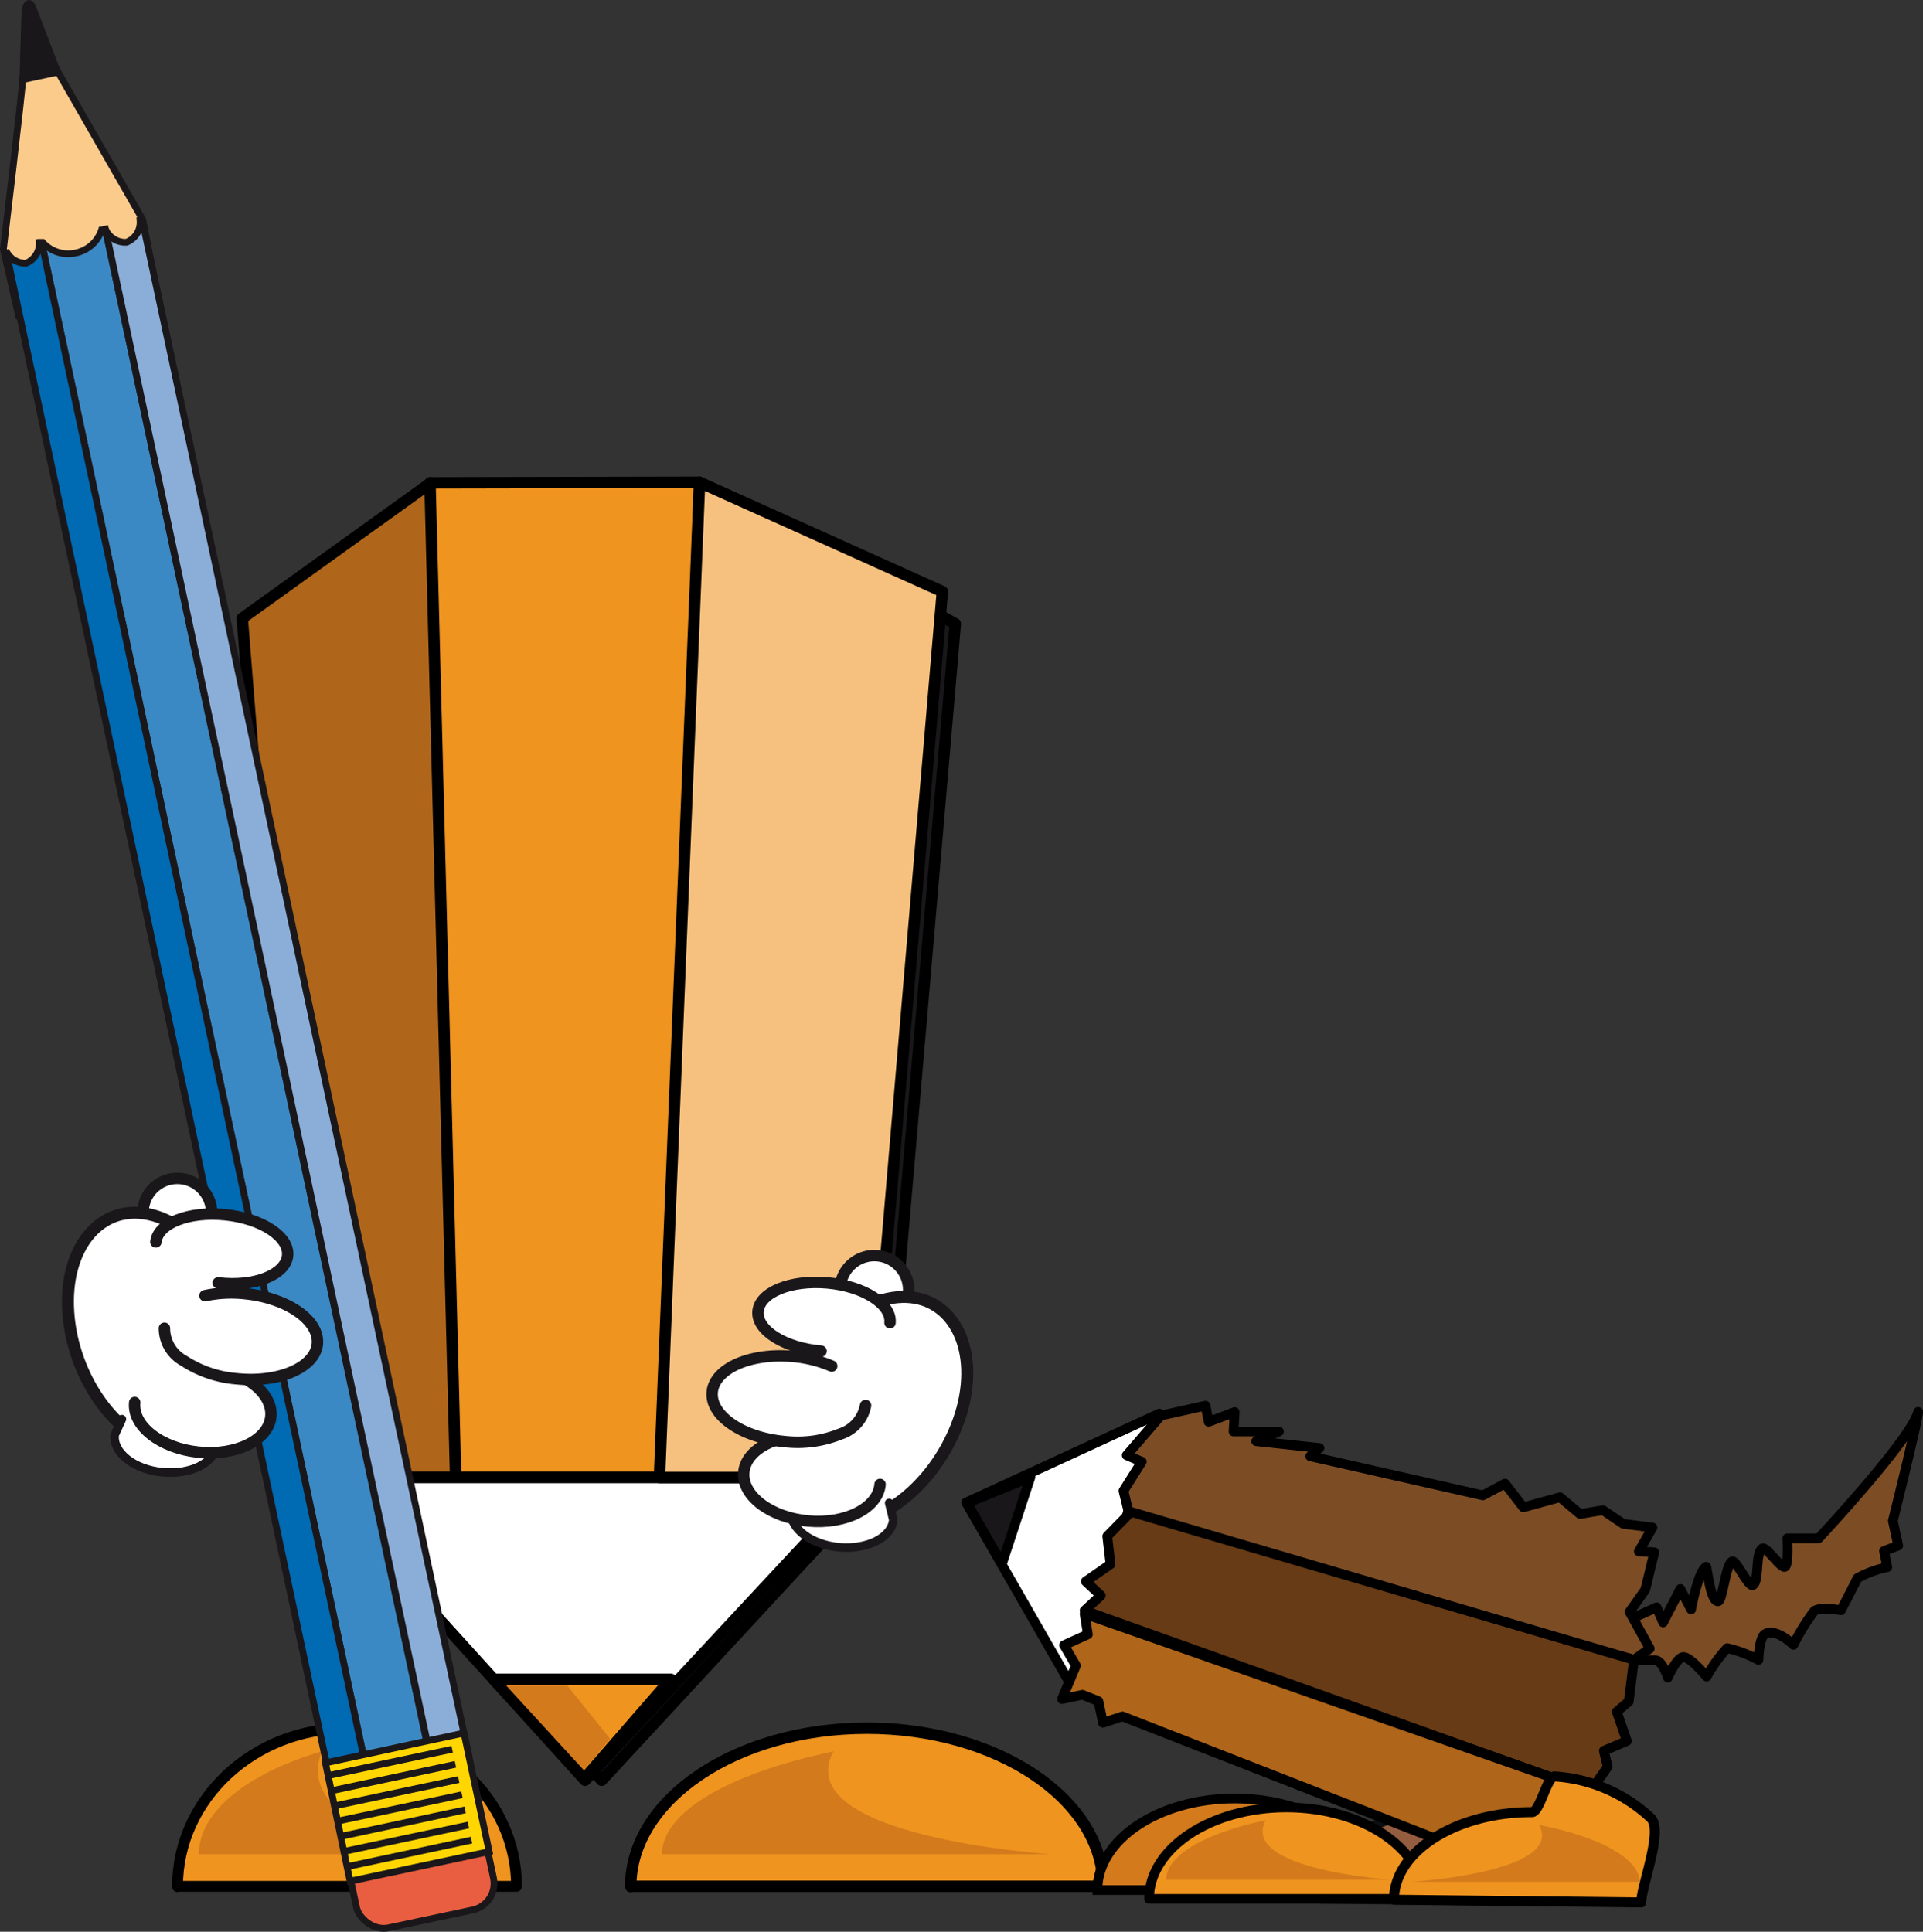 <svg id="Ebene_1" data-name="Ebene 1" xmlns="http://www.w3.org/2000/svg" viewBox="0 0 135.19 135.82"><rect x="0" y="0" width="135.19" height="135.82" fill="#333333" stroke="none"/><title>2er-Team-2016</title><path d="M127.14,119.82l2.91-1.32,0.46,1.06,1.21-2.35,0.76,1.44s0.48-2.68,1.06-3c0.12,0.44.31,2.42,0.83,2.43,0.33,0,.53-2.63,1-2.81,0.27-.11,1.13,1.81,1.44,1.67,0.48-.22.15-2.24,0.68-2.58,0.26-.16,1.32,1.46,1.59,1.29s0.16-2,.16-2h2.2s6.54-7,7-8.89c0,0.54-1.78,7.66-1.78,7.66l0.38,1.74-1,.38,0.23,1.14a7.38,7.38,0,0,0-2.1.77c-0.68,1.36-1.16,2.26-1.16,2.26s-1.56-.29-1.9.08a14.57,14.57,0,0,0-1.44,2.35s-1.22-1.22-2-.76c-0.42.26-.46,1.82-0.46,1.82a8.49,8.49,0,0,0-2.2-.83,10.49,10.49,0,0,0-1.44,2s-1.2-1.45-1.67-1.37-1.06,1.44-1.06,1.44-0.37-1.23-.91-1.22a20.75,20.75,0,0,1-2.85-.13v-2.27Z" transform="translate(-13.59 -5.49)" style="fill:#7c4d25;stroke:#000;stroke-linejoin:round;stroke-width:0.681px"/><polygon points="61.99 103.88 46.55 103.88 49.18 33.91 67.16 43.86 61.99 103.88" style="fill:#1a171b;stroke:#000;stroke-linejoin:round;stroke-width:0.804px"/><polygon points="23.01 103.88 42.3 125.17 61.99 103.88 23.01 103.88" style="fill:#1a171b;stroke:#000;stroke-linecap:round;stroke-linejoin:round;stroke-width:0.804px"/><polygon points="32.18 103.88 21.85 103.88 17.03 43.47 30.28 33.95 32.18 103.88" style="fill:#af661a;stroke:#000;stroke-linejoin:round;stroke-width:0.804px"/><polygon points="32.03 103.88 46.95 103.88 49.18 33.91 30.23 33.95 32.03 103.88" style="fill:#ef941f;stroke:#000;stroke-linejoin:round;stroke-width:0.804px"/><polygon points="21.85 103.88 41.13 125.17 60.96 103.88 21.85 103.88" style="fill:#fff;stroke:#000;stroke-linecap:round;stroke-linejoin:round;stroke-width:0.804px"/><polygon points="34.7 118.07 47.16 118.07 41.11 125.03 34.7 118.07" style="fill:#ef941f;stroke:#000;stroke-linejoin:round;stroke-width:0.804px"/><polygon points="60.96 103.88 46.36 103.88 49.18 33.91 66.25 41.59 60.96 103.88" style="fill:#f6c17f;stroke:#000;stroke-linejoin:round;stroke-width:0.804px"/><polygon points="35.58 118.51 39.88 118.51 42.89 122.26 41.05 124.47 35.58 118.51" style="fill:#d37a1c"/><path d="M57.93,138.14C57.93,132,65.36,127,74.53,127s16.61,5,16.61,11.12H57.93Z" transform="translate(-13.59 -5.49)" style="fill:#ef941f;stroke:#000;stroke-linejoin:round;stroke-width:0.804px"/><path d="M60.13,135.86H87.45s-18.48-1.2-15.27-7.23C64.55,130.24,60.13,133,60.13,135.86Z" transform="translate(-13.59 -5.49)" style="fill:#d37a1c"/><path d="M26.07,138.14C26.07,132,31.4,127,38,127s11.9,5,11.9,11.12H26.07Z" transform="translate(-13.59 -5.49)" style="fill:#ef941f;stroke:#000;stroke-linejoin:round;stroke-width:0.761px"/><path d="M27.57,135.86H47.15s-13.24-1.2-10.94-7.23C30.74,130.24,27.57,133,27.57,135.86Z" transform="translate(-13.59 -5.49)" style="fill:#d37a1c"/><path d="M75,98.59a2.41,2.41,0,1,1,2.46-2.2" transform="translate(-13.59 -5.49)" style="fill:#fff;stroke:#1a171b;stroke-width:0.804px"/><path d="M68.5,104.8c1.16-4.41,5-8,8.48-8.12s5.44,3.43,4.27,7.84c-1,3.67-3.77,6.81-6.72,7.79" transform="translate(-13.59 -5.49)" style="fill:#fff;stroke:#1a171b;stroke-linecap:round;stroke-width:0.841px"/><path d="M73,109.79c-2-.18-3.68.69-3.79,1.93s1.41,2.39,3.39,2.56,3.68-.69,3.79-1.93l-0.29-1.19" transform="translate(-13.59 -5.49)" style="fill:#fff;stroke:#1a171b;stroke-linecap:round;stroke-width:0.603px"/><path d="M70.93,106.44c-2.64-.23-4.91.92-5.05,2.57s1.88,3.18,4.53,3.42,4.91-.92,5.05-2.57" transform="translate(-13.59 -5.49)" style="fill:#fff;stroke:#1a171b;stroke-linecap:round;stroke-width:0.804px"/><path d="M72.06,101.54a8.84,8.84,0,0,0-2.75-.68c-3-.26-5.51.86-5.65,2.52s2.15,3.21,5.13,3.47a8,8,0,0,0,3.89-.54,2.61,2.61,0,0,0,1.76-2" transform="translate(-13.59 -5.49)" style="fill:#fff;stroke:#1a171b;stroke-linecap:round;stroke-width:0.804px"/><path d="M76.16,98.49c0.12-1.32-1.87-2.58-4.43-2.8s-4.73.66-4.85,2,1.87,2.58,4.43,2.8" transform="translate(-13.59 -5.49)" style="fill:#fff;stroke:#1a171b;stroke-linecap:round;stroke-width:0.804px"/><rect x="37.83" y="129.96" width="9.85" height="10.57" rx="1.9" ry="1.9" transform="translate(-40.77 6.35) rotate(-12)" style="fill:#e95e40;stroke:#1a171b;stroke-width:0.476px"/><path d="M13.83,23s1.38-11.55,1.36-12l2.44-.52,6,10.46,0.89,4.73-9.63,2Z" transform="translate(-13.59 -5.49)" style="fill:#fbcb8c;stroke:#1a171b;stroke-width:0.476px"/><path d="M17.64,10.56l-2.44.52s0.12-4.47.15-4.85,0.31-.81.55-0.19S17.64,10.56,17.64,10.56Z" transform="translate(-13.59 -5.49)" style="fill:#1a171b;stroke:#1a171b;stroke-width:0.476px"/><path d="M18.89,23.28a2.43,2.43,0,0,1-2.31-.75H16.51L39.44,130.38l4.46-.95L21,21.6l-0.27.06A2.43,2.43,0,0,1,18.89,23.28Z" transform="translate(-13.59 -5.49)" style="fill:#3b89c4;stroke:#1a171b;stroke-width:0.476px"/><path d="M22.49,22.52A1.51,1.51,0,0,1,21,21.59h0L43.93,129.42l2.6-.55L23.6,21l-0.16,0A1.51,1.51,0,0,1,22.49,22.52Z" transform="translate(-13.59 -5.49)" style="fill:#8baed8;stroke:#1a171b;stroke-width:0.476px"/><path d="M15.41,24A1.51,1.51,0,0,1,14,23.09h0L36.85,130.93l2.6-.55L16.52,22.55l-0.16,0A1.51,1.51,0,0,1,15.41,24Z" transform="translate(-13.59 -5.49)" style="fill:#006ab3;stroke:#1a171b;stroke-width:0.476px"/><polygon points="34.39 130.19 24.61 132.27 22.88 123.95 32.62 121.85 34.39 130.19" style="fill:#ffd600;stroke:#1a171b;stroke-width:0.476px"/><line x1="23.18" y1="124.82" x2="31.79" y2="122.99" style="fill:#ffd600;stroke:#1a171b;stroke-width:0.476px"/><line x1="23.4" y1="125.89" x2="32.02" y2="124.05" style="fill:#ffd600;stroke:#1a171b;stroke-width:0.476px"/><line x1="23.63" y1="126.95" x2="32.25" y2="125.12" style="fill:#ffd600;stroke:#1a171b;stroke-width:0.476px"/><line x1="23.85" y1="128.02" x2="32.48" y2="126.19" style="fill:#ffd600;stroke:#1a171b;stroke-width:0.476px"/><line x1="24.08" y1="129.09" x2="32.7" y2="127.25" style="fill:#ffd600;stroke:#1a171b;stroke-width:0.476px"/><line x1="24.31" y1="130.15" x2="32.93" y2="128.32" style="fill:#ffd600;stroke:#1a171b;stroke-width:0.476px"/><line x1="24.53" y1="131.22" x2="33.15" y2="129.38" style="fill:#ffd600;stroke:#1a171b;stroke-width:0.476px"/><path d="M25.66,93.13a2.41,2.41,0,1,0-2-2.63" transform="translate(-13.59 -5.49)" style="fill:#fff;stroke:#1a171b;stroke-width:0.804px"/><path d="M30.86,100.46c-0.3-4.55-3.34-8.84-6.78-9.59s-6,2.33-5.69,6.88c0.25,3.79,2.4,7.41,5.1,8.94" transform="translate(-13.59 -5.49)" style="fill:#fff;stroke:#1a171b;stroke-linecap:round;stroke-width:0.841px"/><path d="M25.44,104.5c2,0.21,3.48,1.38,3.35,2.62S27,109.19,25,109s-3.48-1.38-3.35-2.62l0.51-1.11" transform="translate(-13.59 -5.49)" style="fill:#fff;stroke:#1a171b;stroke-linecap:round;stroke-width:0.603px"/><path d="M28.16,101.61c2.64,0.27,4.64,1.84,4.47,3.49s-2.45,2.77-5.1,2.49-4.64-1.84-4.47-3.49" transform="translate(-13.59 -5.49)" style="fill:#fff;stroke:#1a171b;stroke-linecap:round;stroke-width:0.804px"/><path d="M28,96.59a8.86,8.86,0,0,1,2.83-.14c3,0.31,5.24,1.9,5.07,3.55s-2.72,2.74-5.69,2.43a8,8,0,0,1-3.71-1.27,2.6,2.6,0,0,1-1.35-2.28" transform="translate(-13.59 -5.49)" style="fill:#fff;stroke:#1a171b;stroke-linecap:round;stroke-width:0.804px"/><path d="M24.55,92.81c0.14-1.32,2.32-2.17,4.88-1.91s4.52,1.55,4.38,2.88S31.49,96,28.93,95.69" transform="translate(-13.59 -5.49)" style="fill:#fff;stroke:#1a171b;stroke-linecap:round;stroke-width:0.804px"/><path d="M106.35,139c0-3.55,4.32-6.43,9.65-6.43,0.54,0,1.06-2.68,1.58-2.62A10.58,10.58,0,0,1,124.3,133c0.86,1-.69,5-0.69,6.19Z" transform="translate(-13.59 -5.49)" style="fill:#955d40;stroke:#0c0f10;stroke-linejoin:round;stroke-width:0.681px"/><path d="M90.74,138.38c0-3.55,4.32-6.44,9.65-6.44s9.65,2.88,9.65,6.44H90.74Z" transform="translate(-13.59 -5.49)" style="fill:#d37a1c;stroke:#000;stroke-width:0.681px"/><path d="M94.37,139c0-3.55,4.32-6.43,9.65-6.43s9.65,2.88,9.65,6.43H94.37Z" transform="translate(-13.59 -5.49)" style="fill:#ef941f;stroke:#000;stroke-linejoin:round;stroke-width:0.681px"/><path d="M95.57,137.66h15.87s-10.74-.7-8.87-4.19C98.14,134.41,95.57,136,95.57,137.66Z" transform="translate(-13.59 -5.49)" style="fill:#d37a1c"/><polygon points="81.51 100.24 79.03 107.78 114.45 117.99 112.36 107.57 81.51 100.24" style="fill:#1a171b;stroke:#000;stroke-linejoin:round;stroke-width:0.681px"/><polygon points="75.37 118.62 67.92 105.64 81.5 99.39 75.37 118.62" style="fill:#fff;stroke:#000;stroke-linecap:round;stroke-linejoin:round;stroke-width:0.681px"/><polygon points="70.44 109.95 72.44 103.86 67.99 105.68 70.44 109.95" style="fill:#1a171b;stroke:#000;stroke-linejoin:round;stroke-width:0.681px"/><polygon points="81.61 99.53 79.21 102.32 80.27 102.77 78.98 104.82 79.41 106.59 114.87 116.7 115.98 115.91 114.56 113.33 115.66 111.78 116.3 109.14 115.21 109.08 116.17 107.4 114.11 107.14 112.69 106.18 111.08 106.45 109.67 105.27 107.09 105.98 105.8 104.31 104.25 105.14 92.11 102.39 92.76 101.81 88.31 101.33 89.91 100.65 86.72 100.65 86.8 99.28 84.97 99.97 84.75 98.83 81.61 99.53" style="fill:#7c4d25;stroke:#000;stroke-linejoin:round;stroke-width:0.681px"/><polygon points="76.25 113.24 77.39 112.18 76.33 111.19 78.07 109.98 77.84 108.01 79.51 106.3 114.87 116.7 114.5 119.64 113.66 120.35 114.37 122.41 112.75 123.1 113.02 124.22 111.81 125.95 76.25 113.24" style="fill:#673b15;stroke:#000;stroke-linejoin:round;stroke-width:0.681px"/><polygon points="76.25 113.47 76.48 114.91 74.81 115.67 75.64 117.11 74.66 119.46 76.1 119.16 77.22 119.61 77.54 121.13 78.91 120.68 104.92 130.84 111.81 125.92 76.25 113.47" style="fill:#af661a;stroke:#000;stroke-linejoin:round;stroke-width:0.681px"/><path d="M111.59,139.06c0-3.4,4.35-6.16,9.71-6.16,0.54,0,1.07-2.57,1.59-2.51a10.89,10.89,0,0,1,6.77,2.94c0.86,0.92-.69,4.78-0.69,5.92Z" transform="translate(-13.59 -5.49)" style="fill:#ef941f;stroke:#000;stroke-linejoin:round;stroke-width:0.704px"/><path d="M128.85,137.8h-16s10.81-.67,8.93-4C126.26,134.68,128.85,136.24,128.85,137.8Z" transform="translate(-13.59 -5.49)" style="fill:#d37a1c"/></svg>